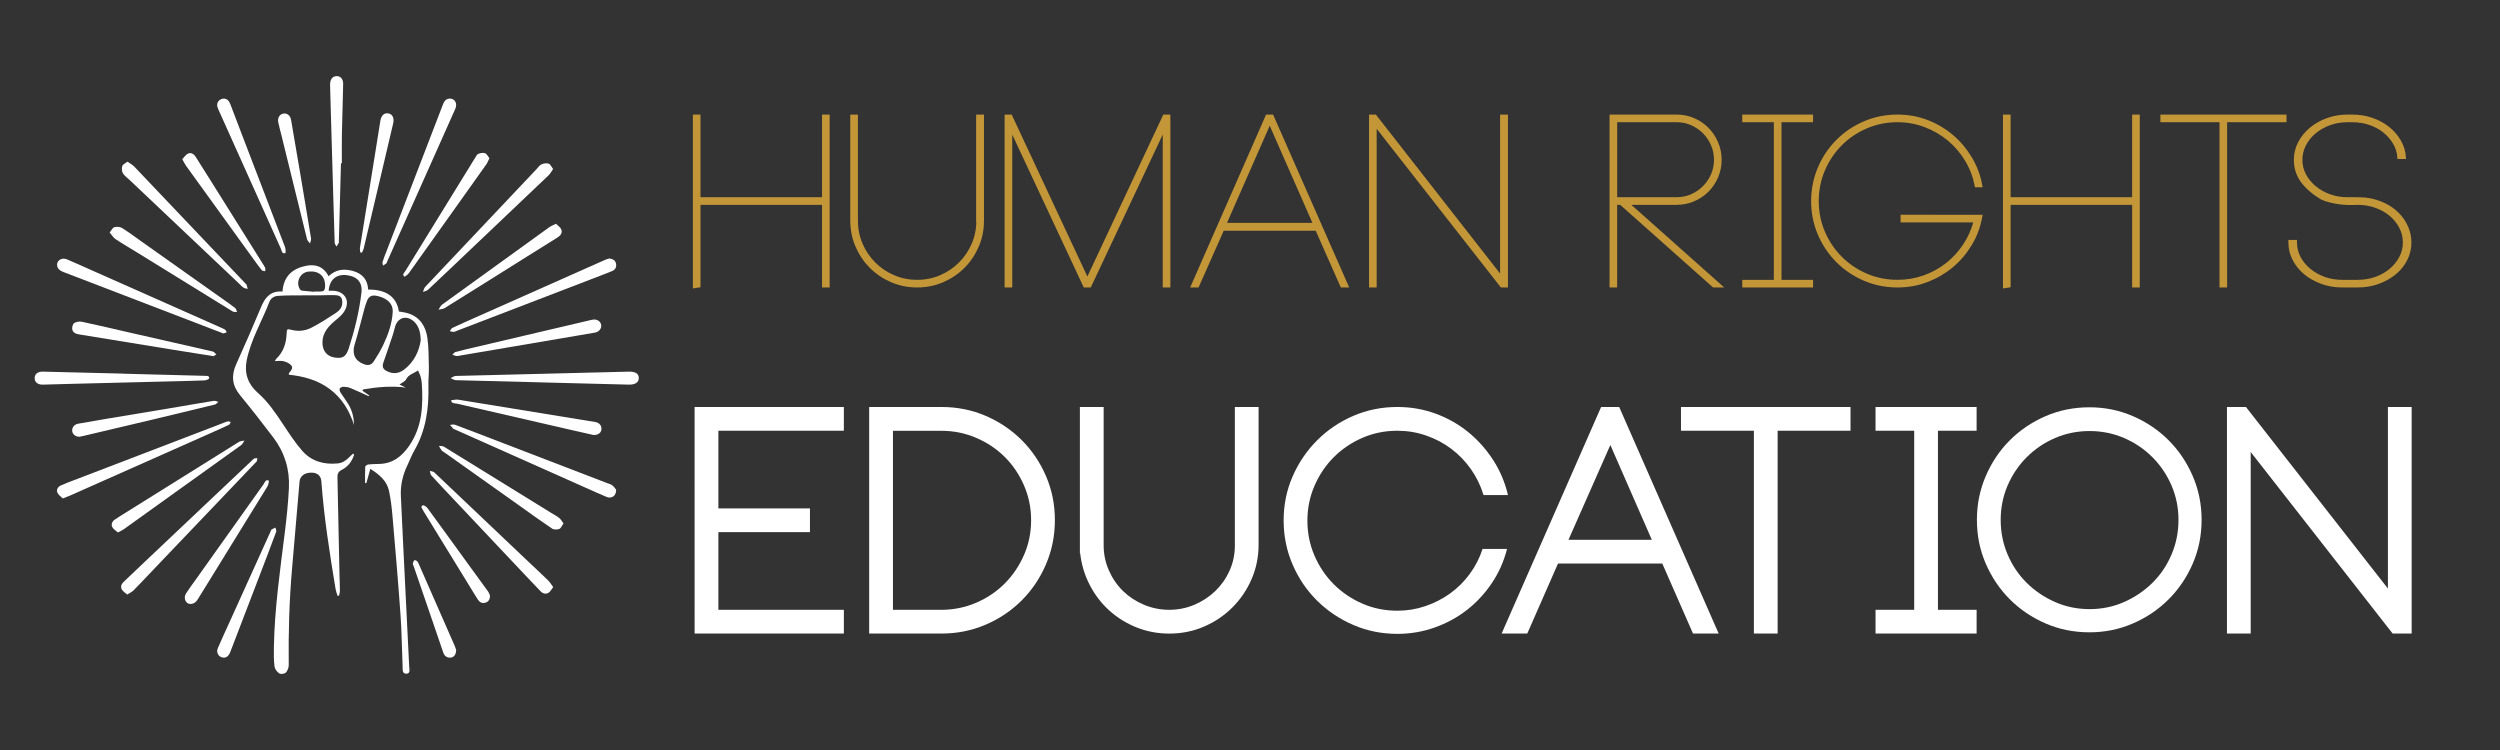<?xml version="1.0" encoding="utf-8"?>
<!-- Generator: Adobe Illustrator 16.0.0, SVG Export Plug-In . SVG Version: 6.00 Build 0)  -->
<!DOCTYPE svg PUBLIC "-//W3C//DTD SVG 1.1 Basic//EN" "http://www.w3.org/Graphics/SVG/1.1/DTD/svg11-basic.dtd">
<svg version="1.1" baseProfile="basic" id="Calque_1"
	 xmlns="http://www.w3.org/2000/svg" xmlns:xlink="http://www.w3.org/1999/xlink" x="0px" y="0px" width="200px" height="60px"
	 viewBox="0 0 200 60" xml:space="preserve">
<rect x="0" y="0" width="200" height="60" fill="#333333" stroke="none"/>
<g>
	<path fill="#C39738" stroke="#C39738" stroke-width="0.25" stroke-miterlimit="10" d="M66.248,9.292v13.581h-0.361v-6.61h-9.972
		v6.61l-0.361,0.057V9.292h0.361v6.61h9.972v-6.61H66.248z"/>
	<path fill="#C39738" stroke="#C39738" stroke-width="0.25" stroke-miterlimit="10" d="M78.594,9.292v8.357
		c0,0.722-0.136,1.399-0.408,2.032c-0.272,0.633-0.646,1.187-1.121,1.662c-0.474,0.475-1.028,0.849-1.661,1.121
		c-0.634,0.272-1.311,0.408-2.033,0.408c-0.722,0-1.399-0.136-2.032-0.408c-0.633-0.272-1.187-0.646-1.662-1.121
		c-0.475-0.475-0.849-1.029-1.121-1.662c-0.273-0.633-0.409-1.311-0.409-2.032V9.292h0.361v8.357c0,0.671,0.126,1.301,0.38,1.89
		c0.253,0.589,0.601,1.105,1.044,1.548c0.444,0.443,0.959,0.792,1.549,1.044c0.588,0.254,1.218,0.38,1.89,0.38
		c0.671,0,1.301-0.126,1.89-0.38c0.588-0.253,1.104-0.601,1.548-1.044c0.443-0.443,0.792-0.959,1.045-1.548s0.38-1.218,0.38-1.89
		h-0.019V9.292H78.594z"/>
	<path fill="#C39738" stroke="#C39738" stroke-width="0.25" stroke-miterlimit="10" d="M93.505,9.292v13.581h-0.361V10.204
		L87.18,22.873h-0.399l-5.926-12.669v12.669h-0.361V9.292h0.361l6.135,13.125l6.154-13.125H93.505z"/>
	<path fill="#C39738" stroke="#C39738" stroke-width="0.25" stroke-miterlimit="10" d="M105.338,18.333h-7.522l-2.013,4.54h-0.399
		l5.963-13.581h0.399l5.979,13.581h-0.397L105.338,18.333z M105.186,17.953l-3.609-8.206l-3.607,8.206H105.186z"/>
	<path fill="#C39738" stroke="#C39738" stroke-width="0.25" stroke-miterlimit="10" d="M120.512,9.292v13.581h-0.38L110.008,9.938
		v12.935h-0.359V9.292h0.359l10.124,12.954V9.292H120.512z"/>
	<path fill="#C39738" stroke="#C39738" stroke-width="0.25" stroke-miterlimit="10" d="M130.18,16.263l7.428,6.61h-0.514
		l-7.428-6.61h-0.418v6.61h-0.359V9.292h5.243c0.479,0,0.933,0.092,1.356,0.275c0.424,0.184,0.791,0.434,1.103,0.75
		c0.31,0.316,0.558,0.687,0.741,1.111c0.183,0.424,0.273,0.877,0.273,1.358s-0.092,0.934-0.273,1.358
		c-0.185,0.424-0.432,0.792-0.741,1.102c-0.312,0.311-0.679,0.558-1.103,0.741c-0.425,0.184-0.879,0.275-1.356,0.275L130.18,16.263
		L130.18,16.263z M129.248,15.902h4.884c0.429,0,0.832-0.083,1.205-0.247c0.374-0.165,0.702-0.39,0.987-0.675
		s0.51-0.614,0.674-0.987c0.164-0.374,0.246-0.775,0.246-1.207c0-0.43-0.082-0.835-0.246-1.215c-0.164-0.38-0.389-0.712-0.674-0.998
		c-0.285-0.285-0.613-0.509-0.987-0.674c-0.373-0.165-0.776-0.247-1.205-0.247h-4.884V15.902z"/>
	<path fill="#C39738" stroke="#C39738" stroke-width="0.25" stroke-miterlimit="10" d="M142.394,9.653v12.859h2.526v0.361h-5.413
		v-0.361h2.526V9.653h-2.526V9.292h5.413v0.361H142.394z"/>
	<path fill="#C39738" stroke="#C39738" stroke-width="0.25" stroke-miterlimit="10" d="M158.463,17.307
		c-0.141,0.798-0.412,1.536-0.818,2.213c-0.404,0.678-0.9,1.263-1.488,1.757c-0.59,0.494-1.254,0.883-1.996,1.168
		c-0.739,0.285-1.527,0.427-2.364,0.427c-0.938,0-1.815-0.177-2.64-0.532c-0.824-0.354-1.543-0.838-2.156-1.453
		c-0.614-0.615-1.1-1.333-1.453-2.156c-0.354-0.823-0.532-1.703-0.532-2.64s0.179-1.82,0.532-2.649
		c0.354-0.83,0.839-1.551,1.453-2.166c0.613-0.614,1.332-1.098,2.156-1.453c0.823-0.354,1.701-0.532,2.64-0.532
		c0.837,0,1.625,0.143,2.364,0.427c0.742,0.285,1.406,0.678,1.996,1.178c0.588,0.5,1.084,1.089,1.488,1.767
		c0.406,0.677,0.68,1.409,0.818,2.194h-0.361c-0.141-0.734-0.4-1.421-0.789-2.061c-0.385-0.64-0.857-1.19-1.414-1.653
		c-0.558-0.462-1.188-0.826-1.89-1.092c-0.703-0.266-1.44-0.399-2.214-0.399c-0.885,0-1.721,0.168-2.497,0.503
		c-0.779,0.335-1.46,0.795-2.042,1.377c-0.582,0.583-1.041,1.267-1.378,2.051c-0.335,0.785-0.503,1.621-0.503,2.507
		c0,0.887,0.168,1.719,0.503,2.498c0.337,0.779,0.796,1.46,1.378,2.042c0.582,0.583,1.263,1.042,2.042,1.377
		c0.776,0.336,1.612,0.503,2.497,0.503c0.746,0,1.46-0.12,2.137-0.36c0.678-0.241,1.288-0.577,1.834-1.007
		c0.543-0.431,1.014-0.943,1.404-1.539c0.393-0.595,0.679-1.241,0.855-1.937h-5.852v-0.361L158.463,17.307L158.463,17.307z"/>
	<path fill="#C39738" stroke="#C39738" stroke-width="0.25" stroke-miterlimit="10" d="M171.056,9.292v13.581h-0.36v-6.61h-9.972
		v6.61l-0.362,0.057V9.292h0.362v6.61h9.972v-6.61H171.056z"/>
	<path fill="#C39738" stroke="#C39738" stroke-width="0.25" stroke-miterlimit="10" d="M182.795,9.653h-4.75v13.22h-0.359V9.653
		h-4.729V9.292h9.839L182.795,9.653L182.795,9.653z"/>
	<path fill="#C39738" stroke="#C39738" stroke-width="0.25" stroke-miterlimit="10" d="M189.432,15.959
		c0.479,0.076,0.924,0.215,1.334,0.417c0.413,0.203,0.766,0.457,1.063,0.76c0.297,0.304,0.531,0.648,0.701,1.035
		c0.172,0.386,0.258,0.795,0.258,1.226c0,0.481-0.108,0.934-0.323,1.358c-0.214,0.424-0.513,0.791-0.89,1.101
		c-0.381,0.311-0.824,0.557-1.328,0.741c-0.506,0.184-1.051,0.275-1.631,0.275h-1.25c-0.568,0-1.105-0.091-1.611-0.275
		s-0.947-0.43-1.328-0.741c-0.378-0.31-0.68-0.677-0.9-1.101c-0.221-0.424-0.33-0.877-0.33-1.358v-0.076h0.437v0.076
		c0,0.43,0.099,0.833,0.293,1.206c0.196,0.374,0.466,0.703,0.808,0.988c0.342,0.285,0.735,0.51,1.186,0.674
		c0.447,0.165,0.931,0.247,1.449,0.247h1.25c0.52,0,1.006-0.082,1.459-0.247c0.457-0.164,0.851-0.389,1.186-0.674
		c0.335-0.285,0.602-0.614,0.796-0.988c0.197-0.373,0.293-0.775,0.293-1.206s-0.096-0.835-0.293-1.216
		c-0.194-0.38-0.461-0.712-0.796-0.997c-0.335-0.285-0.729-0.509-1.186-0.674c-0.453-0.165-0.939-0.247-1.459-0.247
		c-0.53,0.026-0.977,0.016-1.336-0.028s-0.652-0.098-0.883-0.162c-0.264-0.063-0.486-0.139-0.662-0.228
		c-0.658-0.392-1.172-0.835-1.545-1.33c-0.371-0.494-0.56-1.07-0.56-1.729c0-0.481,0.108-0.934,0.332-1.358
		c0.221-0.424,0.521-0.794,0.901-1.111c0.377-0.316,0.819-0.567,1.324-0.75c0.506-0.183,1.043-0.275,1.611-0.275h0.38
		c0.556,0,1.08,0.085,1.573,0.256c0.492,0.171,0.924,0.406,1.297,0.703c0.374,0.298,0.677,0.649,0.91,1.054
		c0.234,0.405,0.361,0.835,0.388,1.292h-0.437c-0.024-0.405-0.142-0.789-0.351-1.149c-0.211-0.361-0.479-0.674-0.81-0.94
		c-0.327-0.266-0.715-0.475-1.157-0.627c-0.442-0.152-0.912-0.228-1.405-0.228h-0.381c-0.518,0-1.004,0.083-1.453,0.247
		s-0.844,0.389-1.188,0.674c-0.342,0.285-0.609,0.617-0.807,0.998c-0.195,0.38-0.295,0.785-0.295,1.215
		c0,0.431,0.1,0.833,0.295,1.207c0.196,0.374,0.465,0.703,0.805,0.987c0.341,0.285,0.734,0.51,1.185,0.675
		c0.449,0.164,0.935,0.247,1.451,0.247h0.604c0.178,0,0.357,0.003,0.541,0.009C189.132,15.918,189.291,15.934,189.432,15.959z"/>
</g>
<path fill="#FFFFFF" d="M55.568,32.559h11.94v1.901H57.47v6.21h7.326v1.9H57.47v6.212h10.039v1.901h-11.94L55.568,32.559
	L55.568,32.559z"/>
<path fill="#FFFFFF" d="M78.854,33.268c1.101,0.475,2.061,1.121,2.882,1.939c0.821,0.82,1.469,1.779,1.943,2.877
	c0.474,1.1,0.711,2.273,0.711,3.523c0,1.252-0.237,2.431-0.711,3.537s-1.122,2.069-1.943,2.89c-0.821,0.819-1.781,1.467-2.882,1.938
	c-1.1,0.475-2.277,0.711-3.53,0.711h-5.79V32.559h5.79C76.577,32.559,77.755,32.796,78.854,33.268z M78.103,48.213
	c0.879-0.378,1.639-0.893,2.282-1.54c0.642-0.647,1.154-1.405,1.534-2.272c0.38-0.867,0.57-1.797,0.57-2.791
	c0-0.979-0.19-1.903-0.57-2.779c-0.38-0.874-0.892-1.632-1.534-2.271c-0.643-0.641-1.403-1.15-2.282-1.529
	c-0.878-0.379-1.808-0.567-2.788-0.567h-3.879v14.322h3.879C76.295,48.782,77.225,48.593,78.103,48.213z"/>
<path fill="#FFFFFF" d="M98.789,32.559h1.899v11.002c0,0.98-0.186,1.9-0.559,2.764c-0.372,0.861-0.886,1.617-1.536,2.269
	c-0.652,0.65-1.409,1.162-2.273,1.533c-0.864,0.373-1.786,0.56-2.768,0.56c-0.931,0-1.807-0.166-2.628-0.494
	c-0.821-0.33-1.549-0.782-2.184-1.356c-0.635-0.575-1.155-1.255-1.562-2.041c-0.406-0.785-0.66-1.626-0.762-2.521h-0.025v-0.713
	V32.559h1.901V43.62c0,0.709,0.14,1.379,0.418,2.012c0.279,0.634,0.655,1.183,1.128,1.646c0.474,0.464,1.031,0.83,1.673,1.101
	s1.318,0.405,2.028,0.405s1.382-0.135,2.016-0.405c0.633-0.271,1.191-0.637,1.673-1.101c0.481-0.465,0.862-1.008,1.141-1.633
	c0.279-0.625,0.42-1.291,0.42-2v-0.101V32.559z"/>
<path fill="#FFFFFF" d="M120.563,43.915c-0.255,0.997-0.66,1.909-1.217,2.737c-0.559,0.828-1.223,1.543-1.99,2.143
	c-0.771,0.602-1.632,1.069-2.586,1.407c-0.956,0.338-1.947,0.507-2.979,0.507c-1.252,0-2.426-0.236-3.523-0.71
	c-1.1-0.474-2.063-1.12-2.893-1.938c-0.83-0.819-1.484-1.783-1.965-2.891c-0.479-1.107-0.719-2.285-0.719-3.536
	c0-1.25,0.239-2.425,0.719-3.522c0.48-1.098,1.135-2.063,1.965-2.891s1.793-1.479,2.893-1.953c1.1-0.472,2.271-0.709,3.523-0.709
	c1.063,0,2.076,0.176,3.043,0.527c0.963,0.352,1.83,0.841,2.611,1.471c0.773,0.629,1.442,1.375,2,2.235s0.953,1.8,1.192,2.813
	h-1.954c-0.234-0.76-0.572-1.453-1.013-2.078s-0.964-1.166-1.572-1.623c-0.608-0.456-1.278-0.812-2.017-1.063
	c-0.732-0.255-1.498-0.381-2.291-0.381c-0.997,0-1.934,0.19-2.803,0.569c-0.871,0.38-1.633,0.895-2.281,1.543
	c-0.649,0.65-1.166,1.412-1.545,2.289c-0.381,0.879-0.57,1.807-0.57,2.785c0,0.994,0.189,1.932,0.57,2.809
	c0.379,0.878,0.896,1.643,1.545,2.29c0.648,0.649,1.41,1.164,2.281,1.544c0.869,0.379,1.806,0.568,2.803,0.568
	c0.775,0,1.523-0.121,2.24-0.367c0.722-0.245,1.379-0.583,1.979-1.014c0.599-0.433,1.124-0.951,1.569-1.561
	c0.449-0.607,0.791-1.275,1.027-2.002L120.563,43.915L120.563,43.915z"/>
<path fill="#FFFFFF" d="M129.535,32.559l7.959,18.125h-2.053l-2.459-5.603h-8.341l-2.459,5.603h-2.052l7.959-18.125H129.535z
	 M132.146,43.182l-3.318-7.58l-3.349,7.58H132.146z"/>
<path fill="#FFFFFF" d="M134.478,32.559h13.563v1.901h-5.83v16.224h-1.9V34.46h-5.832L134.478,32.559L134.478,32.559z"/>
<path fill="#FFFFFF" d="M155.035,34.46v14.322h3.094v1.901h-8.086v-1.901h3.093V34.46h-3.093v-1.901h8.086v1.901H155.035z"/>
<path fill="#FFFFFF" d="M167.154,32.584c1.233,0,2.396,0.236,3.484,0.71c1.091,0.474,2.04,1.115,2.852,1.927
	c0.813,0.812,1.453,1.766,1.929,2.863c0.473,1.1,0.709,2.266,0.709,3.498c0,1.252-0.236,2.421-0.709,3.512
	c-0.476,1.09-1.116,2.041-1.929,2.852c-0.812,0.813-1.761,1.455-2.852,1.928c-1.089,0.475-2.251,0.711-3.484,0.711
	c-1.252,0-2.42-0.236-3.513-0.711c-1.089-0.473-2.04-1.115-2.853-1.928c-0.812-0.811-1.452-1.762-1.926-2.852
	c-0.475-1.091-0.709-2.26-0.709-3.512c0-1.232,0.234-2.398,0.709-3.498c0.474-1.098,1.114-2.053,1.926-2.863
	c0.813-0.812,1.764-1.453,2.853-1.927C164.734,32.82,165.902,32.584,167.154,32.584z M167.164,48.73
	c0.979,0,1.898-0.188,2.759-0.567c0.862-0.381,1.616-0.892,2.266-1.531c0.65-0.641,1.159-1.396,1.531-2.266
	c0.371-0.868,0.558-1.792,0.558-2.771s-0.187-1.896-0.558-2.759c-0.372-0.858-0.881-1.614-1.531-2.265
	c-0.649-0.648-1.403-1.159-2.266-1.53c-0.859-0.371-1.778-0.558-2.759-0.558c-0.977,0-1.896,0.187-2.758,0.558
	c-0.858,0.371-1.615,0.882-2.265,1.53c-0.647,0.65-1.159,1.404-1.53,2.265c-0.371,0.861-0.556,1.78-0.556,2.759
	s0.185,1.902,0.556,2.771s0.883,1.625,1.53,2.266c0.647,0.642,1.405,1.15,2.265,1.531C165.268,48.542,166.188,48.73,167.164,48.73z"
	/>
<path fill="#FFFFFF" d="M191.033,32.559h1.899v18.125h-1.521l-11.356-14.524v14.524h-1.899V32.559h1.52l11.357,14.525V32.559z"/>
<path fill-rule="evenodd" clip-rule="evenodd" fill="#FFFFFF" d="M28.331,36.369c-0.167,0.537-0.487,0.967-0.996,1.223
	c-0.271,0.138-0.347,0.318-0.339,0.603c0.061,2.627,0.11,5.255,0.165,7.882c0.009,0.396,0.031,0.79,0.031,1.186
	c0,0.131-0.046,0.26-0.071,0.391c-0.039,0.003-0.078,0.008-0.117,0.011c-0.053-0.178-0.125-0.354-0.156-0.533
	c-0.473-2.862-0.927-5.726-1.139-8.623c-0.033-0.454-0.322-0.695-0.796-0.698c-0.537-0.002-0.912,0.272-0.949,0.71
	c-0.201,2.319-0.397,4.64-0.599,6.96c-0.224,2.564-0.297,5.135-0.266,7.709c0.003,0.208-0.087,0.465-0.226,0.611
	c-0.101,0.107-0.411,0.151-0.531,0.073c-0.177-0.117-0.356-0.354-0.381-0.558c-0.063-0.521-0.059-1.053-0.05-1.579
	c0.058-3.071,0.495-6.105,0.875-9.148c0.146-1.176,0.268-2.358,0.327-3.541c0.075-1.484-0.341-2.853-1.244-4.043
	c-0.87-1.146-1.752-2.281-2.666-3.391c-0.641-0.779-0.714-1.573-0.307-2.476c0.691-1.533,1.366-3.072,2.012-4.622
	c0.32-0.768,0.784-1.267,1.693-1.192c0.078-1.198,0.773-1.83,1.861-2.055c0.764-0.159,1.417,0.039,1.824,0.831
	c0.573-0.555,1.246-0.621,1.959-0.42c0.747,0.21,1.172,0.705,1.208,1.489c1.432-0.026,2.288,0.588,2.457,1.75
	c0.246,0.048,0.5,0.073,0.738,0.148c0.954,0.302,1.41,1.041,1.541,1.959c0.11,0.778,0.101,1.575,0.12,2.364
	c0.011,0.482-0.048,0.966-0.036,1.448c0.045,1.843-0.199,3.615-1.148,5.241c-0.204,0.349-0.336,0.739-0.515,1.104
	c-0.388,0.796-0.586,1.627-0.54,2.517c0.075,1.416,0.132,2.832,0.202,4.248c0.154,3.128,0.313,6.256,0.464,9.385
	c0.011,0.213,0.112,0.546-0.216,0.562c-0.361,0.019-0.3-0.345-0.311-0.577c-0.061-1.361-0.068-2.727-0.165-4.086
	c-0.187-2.641-0.414-5.278-0.643-7.916c-0.059-0.687-0.137-1.379-0.282-2.051c-0.176-0.817-0.788-1.308-1.492-1.757
	c-0.115,0.407-0.218,0.776-0.321,1.146c-0.034-0.005-0.067-0.01-0.1-0.015c0-0.434-0.011-0.866,0.011-1.299
	c0.003-0.067,0.154-0.172,0.246-0.183c0.283-0.034,0.57-0.035,0.854-0.042c1.078-0.02,1.813-0.58,2.409-1.439
	c1.067-1.539,1.13-3.263,1.016-5.03c-0.012-0.194-0.059-0.391-0.114-0.581c-0.041-0.14-0.118-0.271-0.191-0.433
	c-0.341,0.256-0.749,0.313-0.949,0.715c-0.088,0.173-0.334,0.268-0.532,0.415c0.171,0.083,0.339,0.164,0.507,0.244
	c-1.154-0.149-2.287-0.046-3.414,0.148c-0.02,0.032-0.04,0.066-0.059,0.101c0.186,0.13,0.369,0.259,0.554,0.388
	c-0.021,0.018-0.041,0.033-0.059,0.049c-0.486-0.22-0.966-0.45-1.458-0.652c-0.168-0.07-0.363-0.095-0.546-0.098
	c-0.104-0.002-0.26,0.058-0.302,0.137c-0.041,0.077,0.006,0.233,0.063,0.323c0.209,0.335,0.456,0.646,0.655,0.985
	c0.288,0.49,0.413,1.033,0.426,1.612c-0.373-1.153-0.968-2.149-1.95-2.879c-0.969-0.723-2.094-1.021-3.261-1.143
	c0-0.085-0.01-0.113,0.001-0.126c0.152-0.178,0.359-0.392,0.201-0.604c-0.134-0.176-0.397-0.285-0.623-0.349
	c-0.204-0.056-0.434-0.011-0.699-0.011c0.047-0.084,0.061-0.136,0.095-0.167c0.576-0.548,0.811-1.237,0.842-2.012
	c0.016-0.401,0.026-0.414,0.42-0.313c0.551,0.139,1.092,0.065,1.573-0.184c0.68-0.352,1.329-0.766,1.967-1.188
	c0.272-0.179,0.493-0.439,0.495-0.814c0.001-0.376-0.132-0.569-0.509-0.591c-0.405-0.025-0.813,0.004-1.219,0.006
	c-0.767,0.004-1.536,0.001-2.303,0.008c-0.374,0.003-0.747,0.011-1.117,0.037c-0.308,0.023-0.57,0.188-0.677,0.465
	c-0.607,1.573-1.495,3.039-1.828,4.716c-0.201,1.012,0.117,1.893,0.876,2.559c0.826,0.722,1.422,1.604,2.017,2.502
	c0.492,0.74,0.974,1.495,1.559,2.158c0.736,0.836,1.738,1.114,2.838,1.005c0.4-0.04,0.711-0.269,0.98-0.559
	c0.076-0.08,0.165-0.152,0.248-0.229C28.276,36.316,28.304,36.343,28.331,36.369z M26.289,23.258c0.11,0,0.219-0.003,0.329,0
	c0.98,0.028,1.436,0.823,0.926,1.652c-0.151,0.246-0.384,0.45-0.61,0.638c-0.602,0.5-1.15,1.019-1.137,1.892
	c0.009,0.624,0.352,1.058,0.943,1.156c0.68,0.115,0.943-0.048,1.175-0.771c0.467-1.444,0.822-2.915,1.002-4.424
	c0.079-0.674-0.216-1.159-0.865-1.329C27.238,21.86,26.401,22.077,26.289,23.258z M31.415,24.991
	c0.061-0.827-0.645-1.211-1.337-1.335c-0.37-0.067-0.61,0.1-0.731,0.45c-0.059,0.176-0.129,0.347-0.177,0.526
	c-0.266,0.976-0.501,1.959-0.798,2.925c-0.223,0.728,0.008,1.299,0.724,1.573c0.358,0.138,0.616,0.08,0.825-0.247
	c0.265-0.412,0.521-0.833,0.731-1.274C31.048,26.781,31.356,25.92,31.415,24.991z M33.656,27.249
	c-0.001-0.729-0.193-1.2-0.526-1.513c-0.566-0.532-1.265-0.372-1.508,0.35c-0.069,0.206-0.104,0.422-0.173,0.629
	c-0.257,0.771-0.514,1.545-0.786,2.312c-0.115,0.327,0.003,0.523,0.288,0.666c0.475,0.238,0.937,0.202,1.355-0.108
	C33.155,28.951,33.528,28.055,33.656,27.249z M25.125,23.345c0-0.008,0.002-0.017,0.002-0.025c0.176,0,0.352,0,0.527,0
	c0.236-0.001,0.337-0.097,0.352-0.358c0.05-0.887-0.509-1.321-1.329-1.235c-0.685,0.07-1.059,0.885-0.655,1.452
	c0.029,0.042,0.101,0.07,0.156,0.076C24.493,23.289,24.809,23.315,25.125,23.345z"/>
<path fill-rule="evenodd" clip-rule="evenodd" fill="#FFFFFF" d="M10.171,47.565c-0.167-0.156-0.342-0.259-0.427-0.413
	c-0.113-0.208-0.039-0.425,0.14-0.594c0.557-0.529,1.114-1.062,1.673-1.591c2.011-1.902,4.022-3.806,6.035-5.709
	c0.823-0.778,1.646-1.555,2.469-2.331c0.089-0.082,0.17-0.181,0.271-0.239c0.068-0.039,0.169-0.023,0.255-0.033
	c-0.011,0.076-0.011,0.157-0.037,0.23c-0.016,0.047-0.068,0.082-0.106,0.123c-2.891,3.029-5.782,6.058-8.673,9.088
	c-0.364,0.381-0.721,0.771-1.096,1.142C10.552,47.361,10.378,47.435,10.171,47.565z"/>
<path fill-rule="evenodd" clip-rule="evenodd" fill="#FFFFFF" d="M43.451,30.593c-2.331-0.058-4.661-0.112-6.99-0.179
	c-0.139-0.005-0.275-0.107-0.414-0.163c0.137-0.061,0.272-0.17,0.412-0.175c4.614-0.12,9.229-0.231,13.845-0.344
	c0.535-0.013,0.8,0.165,0.8,0.514c0,0.342-0.286,0.537-0.797,0.524c-2.286-0.057-4.572-0.115-6.856-0.175
	C43.451,30.595,43.451,30.593,43.451,30.593z"/>
<path fill-rule="evenodd" clip-rule="evenodd" fill="#FFFFFF" d="M4.563,21.189c0.003-0.381,0.398-0.61,0.801-0.438
	c0.708,0.3,1.407,0.619,2.11,0.932c3.374,1.496,6.747,2.993,10.121,4.491c0.14,0.062,0.287,0.117,0.414,0.201
	c0.061,0.039,0.084,0.137,0.125,0.208c-0.085,0.029-0.171,0.079-0.258,0.084c-0.07,0.005-0.145-0.043-0.216-0.072
	c-4.185-1.605-8.367-3.215-12.551-4.819C4.826,21.667,4.589,21.529,4.563,21.189z"/>
<path fill-rule="evenodd" clip-rule="evenodd" fill="#FFFFFF" d="M5.022,39.875C4.88,39.73,4.68,39.602,4.596,39.419
	c-0.109-0.236,0.028-0.464,0.255-0.574c0.316-0.152,0.647-0.271,0.976-0.396c3.998-1.533,7.997-3.065,11.996-4.597
	c0.134-0.052,0.266-0.112,0.405-0.142c0.072-0.014,0.156,0.032,0.233,0.051c-0.045,0.075-0.072,0.186-0.137,0.219
	c-0.394,0.191-0.797,0.367-1.198,0.546c-3.844,1.708-7.687,3.417-11.532,5.124C5.435,39.72,5.271,39.777,5.022,39.875z"/>
<path fill-rule="evenodd" clip-rule="evenodd" fill="#FFFFFF" d="M44.248,13.527c-0.14,0.195-0.229,0.373-0.364,0.501
	c-2.06,1.965-4.128,3.923-6.192,5.884c-1.148,1.089-2.292,2.185-3.448,3.266c-0.101,0.097-0.271,0.12-0.408,0.176
	c0.058-0.135,0.083-0.3,0.178-0.401c2.962-3.144,5.933-6.28,8.902-9.416c0.129-0.136,0.241-0.313,0.4-0.386
	c0.172-0.079,0.411-0.116,0.58-0.058C44.035,13.141,44.117,13.355,44.248,13.527z"/>
<path fill-rule="evenodd" clip-rule="evenodd" fill="#FFFFFF" d="M48.732,20.678c0.304,0.029,0.495,0.151,0.548,0.408
	c0.061,0.283-0.062,0.501-0.33,0.608c-0.591,0.238-1.187,0.463-1.782,0.692c-3.526,1.354-7.054,2.708-10.581,4.063
	c-0.092,0.034-0.182,0.092-0.277,0.098c-0.104,0.008-0.213-0.033-0.321-0.053c0.065-0.088,0.11-0.218,0.198-0.26
	c0.605-0.286,1.218-0.556,1.832-0.828c3.46-1.539,6.923-3.078,10.385-4.616C48.522,20.738,48.65,20.706,48.732,20.678z"/>
<path fill-rule="evenodd" clip-rule="evenodd" fill="#FFFFFF" d="M49.293,39.183c0,0.511-0.374,0.736-0.781,0.564
	c-0.557-0.231-1.106-0.482-1.659-0.728c-3.51-1.564-7.019-3.128-10.53-4.692c-0.02-0.008-0.047-0.012-0.059-0.027
	c-0.089-0.102-0.174-0.206-0.26-0.309c0.129-0.006,0.274-0.056,0.386-0.014c1.141,0.427,2.278,0.866,3.416,1.304
	c2.921,1.122,5.842,2.244,8.762,3.366c0.144,0.055,0.305,0.09,0.42,0.184C49.129,38.944,49.23,39.107,49.293,39.183z"/>
<path fill-rule="evenodd" clip-rule="evenodd" fill="#FFFFFF" d="M36,7.887c0.405,0.008,0.61,0.4,0.42,0.829
	c-0.401,0.915-0.813,1.825-1.22,2.737c-1.413,3.167-2.826,6.333-4.24,9.5c-0.017,0.041-0.02,0.096-0.05,0.12
	c-0.084,0.065-0.177,0.117-0.266,0.173c-0.016-0.098-0.065-0.206-0.039-0.291c0.09-0.292,0.207-0.577,0.318-0.864
	c1.484-3.862,2.97-7.724,4.455-11.585C35.493,8.204,35.593,7.891,36,7.887z"/>
<path fill-rule="evenodd" clip-rule="evenodd" fill="#FFFFFF" d="M10.198,12.932c0.211,0.152,0.406,0.251,0.549,0.401
	c1.715,1.795,3.422,3.6,5.132,5.399c1.256,1.323,2.516,2.644,3.773,3.963c0.023,0.025,0.059,0.043,0.068,0.072
	c0.038,0.112,0.067,0.227,0.1,0.341c-0.112-0.028-0.243-0.031-0.333-0.092c-0.143-0.097-0.261-0.232-0.389-0.354
	c-2.913-2.757-5.826-5.515-8.738-8.272c-0.184-0.174-0.408-0.325-0.53-0.534c-0.09-0.153-0.101-0.401-0.047-0.576
	C9.823,13.151,10.023,13.071,10.198,12.932z"/>
<path fill-rule="evenodd" clip-rule="evenodd" fill="#FFFFFF" d="M9.869,29.896c2.143,0.057,4.286,0.112,6.427,0.168
	c0.022,0.002,0.045-0.001,0.067,0.002c0.151,0.021,0.378-0.053,0.369,0.194c-0.001,0.064-0.23,0.165-0.358,0.17
	c-0.779,0.036-1.559,0.05-2.34,0.07c-2.812,0.069-5.625,0.14-8.437,0.211c-0.725,0.018-1.45,0.047-2.175,0.06
	c-0.409,0.008-0.655-0.205-0.649-0.532c0.006-0.325,0.252-0.517,0.669-0.508c2.143,0.052,4.286,0.106,6.428,0.159
	C9.869,29.892,9.869,29.893,9.869,29.896z"/>
<path fill-rule="evenodd" clip-rule="evenodd" fill="#FFFFFF" d="M44.257,46.966c-0.142,0.18-0.229,0.371-0.376,0.458
	c-0.212,0.124-0.45,0.071-0.63-0.117c-0.456-0.476-0.91-0.954-1.363-1.433c-1.841-1.95-3.68-3.899-5.52-5.85
	c-0.627-0.664-1.255-1.324-1.87-1.998c-0.076-0.084-0.076-0.236-0.112-0.357c0.12,0.038,0.274,0.045,0.358,0.122
	c2.507,2.372,5.006,4.75,7.508,7.126c0.534,0.506,1.075,1.005,1.603,1.521C43.996,46.575,44.099,46.755,44.257,46.966z"/>
<path fill-rule="evenodd" clip-rule="evenodd" fill="#FFFFFF" d="M27.277,13.057c-0.056,2.088-0.112,4.177-0.168,6.266
	c-0.002,0.033,0.011,0.072-0.003,0.098c-0.056,0.103-0.12,0.202-0.182,0.303c-0.051-0.096-0.145-0.193-0.149-0.292
	c-0.042-1.142-0.073-2.286-0.105-3.429c-0.084-2.945-0.17-5.891-0.254-8.836c-0.003-0.142-0.009-0.286-0.008-0.429
	c0.002-0.4,0.212-0.653,0.536-0.649c0.314,0.003,0.518,0.246,0.509,0.638c-0.031,1.341-0.075,2.682-0.101,4.023
	c-0.014,0.769-0.003,1.539-0.003,2.309C27.324,13.057,27.301,13.057,27.277,13.057z"/>
<path fill-rule="evenodd" clip-rule="evenodd" fill="#FFFFFF" d="M17.913,7.887c0.249,0.008,0.411,0.176,0.509,0.436
	c0.314,0.832,0.633,1.663,0.951,2.493c1.145,2.982,2.292,5.963,3.429,8.949c0.056,0.149,0.061,0.47,0.022,0.482
	c-0.283,0.083-0.285-0.194-0.356-0.356c-1.635-3.634-3.266-7.271-4.897-10.907c-0.064-0.14-0.132-0.279-0.176-0.425
	C17.293,8.223,17.533,7.891,17.913,7.887z"/>
<path fill-rule="evenodd" clip-rule="evenodd" fill="#FFFFFF" d="M9.432,42.597c-0.154-0.142-0.352-0.252-0.443-0.42
	c-0.123-0.228-0.017-0.461,0.189-0.605c0.288-0.202,0.591-0.382,0.889-0.568c3.016-1.886,6.03-3.773,9.05-5.653
	c0.12-0.076,0.29-0.073,0.436-0.105c-0.083,0.121-0.142,0.278-0.253,0.359c-1.746,1.259-3.5,2.507-5.25,3.761
	c-1.382,0.99-2.76,1.984-4.146,2.974C9.782,42.426,9.641,42.483,9.432,42.597z"/>
<path fill-rule="evenodd" clip-rule="evenodd" fill="#FFFFFF" d="M47.509,25.559c0.316-0.005,0.557,0.188,0.587,0.451
	c0.033,0.279-0.177,0.539-0.498,0.598c-0.518,0.093-1.038,0.177-1.558,0.266c-3.051,0.518-6.104,1.038-9.156,1.558
	c-0.12,0.02-0.241,0.061-0.358,0.05c-0.112-0.009-0.221-0.07-0.333-0.109c0.083-0.075,0.154-0.188,0.251-0.215
	c0.518-0.14,1.042-0.26,1.567-0.383c3.087-0.725,6.176-1.45,9.265-2.174C47.362,25.581,47.449,25.57,47.509,25.559z"/>
<path fill-rule="evenodd" clip-rule="evenodd" fill="#FFFFFF" d="M47.474,34.799c-0.649-0.147-1.366-0.308-2.082-0.473
	c-2.939-0.676-5.879-1.35-8.817-2.029c-0.184-0.044-0.44,0.018-0.492-0.273c0.193-0.02,0.391-0.078,0.576-0.049
	c3.651,0.588,7.298,1.186,10.947,1.785c0.352,0.058,0.544,0.3,0.506,0.609C48.078,34.634,47.842,34.813,47.474,34.799z"/>
<path fill-rule="evenodd" clip-rule="evenodd" fill="#FFFFFF" d="M8.772,18.594c0.154-0.182,0.241-0.385,0.373-0.417
	c0.188-0.05,0.45-0.04,0.609,0.058c0.532,0.329,1.033,0.705,1.543,1.068c2.15,1.521,4.301,3.043,6.45,4.567
	c0.36,0.253,0.722,0.502,1.068,0.773c0.081,0.064,0.101,0.206,0.149,0.313c-0.117-0.011-0.255,0.019-0.344-0.036
	c-2.544-1.562-5.082-3.134-7.622-4.704c-0.588-0.362-1.188-0.709-1.763-1.092C9.062,19.008,8.947,18.799,8.772,18.594z"/>
<path fill-rule="evenodd" clip-rule="evenodd" fill="#FFFFFF" d="M45.079,41.87c-0.126,0.177-0.201,0.392-0.337,0.445
	c-0.168,0.064-0.436,0.066-0.577-0.028c-0.867-0.581-1.709-1.193-2.56-1.798c-2.006-1.422-4.012-2.846-6.016-4.27
	c-0.09-0.063-0.196-0.113-0.265-0.196c-0.085-0.104-0.142-0.233-0.21-0.353c0.135,0.02,0.297,0.001,0.404,0.068
	c2.862,1.758,5.719,3.525,8.577,5.294c0.215,0.132,0.442,0.248,0.64,0.404C44.862,41.538,44.945,41.695,45.079,41.87z"/>
<path fill-rule="evenodd" clip-rule="evenodd" fill="#FFFFFF" d="M17.92,52.614c-0.417-0.008-0.655-0.387-0.493-0.764
	c0.294-0.687,0.61-1.361,0.918-2.042c1.102-2.432,2.202-4.862,3.302-7.293c0.023-0.05,0.033-0.12,0.071-0.145
	c0.098-0.065,0.208-0.11,0.314-0.163c0.023,0.11,0.098,0.239,0.064,0.329c-0.434,1.174-0.881,2.342-1.329,3.511
	c-0.781,2.04-1.568,4.079-2.347,6.12C18.32,52.431,18.165,52.596,17.92,52.614z"/>
<path fill-rule="evenodd" clip-rule="evenodd" fill="#FFFFFF" d="M15.222,48.318c-0.359-0.005-0.582-0.472-0.333-0.854
	c0.269-0.414,0.566-0.809,0.853-1.212c1.78-2.507,3.559-5.014,5.345-7.515c0.1-0.139,0.156-0.417,0.417-0.286
	c0.034,0.018-0.031,0.335-0.115,0.472c-1.833,2.982-3.676,5.961-5.517,8.941C15.731,48.095,15.585,48.311,15.222,48.318z"/>
<path fill-rule="evenodd" clip-rule="evenodd" fill="#FFFFFF" d="M44.48,17.901c0.154,0.157,0.353,0.279,0.423,0.453
	c0.104,0.263-0.048,0.485-0.285,0.633c-0.829,0.518-1.659,1.035-2.486,1.554c-2.187,1.371-4.37,2.745-6.561,4.107
	c-0.137,0.085-0.327,0.084-0.493,0.123c0.098-0.137,0.167-0.313,0.295-0.406c2.853-2.07,5.712-4.132,8.572-6.19
	C44.083,18.077,44.25,18.018,44.48,17.901z"/>
<path fill-rule="evenodd" clip-rule="evenodd" fill="#FFFFFF" d="M17.088,28.494c-1.12-0.177-2.161-0.339-3.201-0.509
	c-2.522-0.411-5.045-0.826-7.569-1.234c-0.275-0.043-0.509-0.157-0.543-0.439c-0.019-0.155,0.058-0.406,0.172-0.476
	c0.167-0.101,0.42-0.134,0.615-0.093c1.256,0.268,2.505,0.563,3.756,0.85c2.202,0.502,4.405,1.004,6.609,1.506
	c0.053,0.012,0.114,0.019,0.156,0.05c0.081,0.059,0.149,0.134,0.224,0.202C17.217,28.41,17.128,28.469,17.088,28.494z"/>
<path fill-rule="evenodd" clip-rule="evenodd" fill="#FFFFFF" d="M39.153,12.657c-0.095,0.193-0.149,0.35-0.241,0.481
	c-0.828,1.173-1.664,2.343-2.498,3.513c-1.234,1.735-2.465,3.47-3.705,5.201c-0.089,0.125-0.337,0.3-0.359,0.28
	c-0.204-0.18,0.003-0.328,0.092-0.471c1.856-3.021,3.716-6.037,5.579-9.054c0.067-0.11,0.139-0.26,0.243-0.298
	c0.168-0.063,0.388-0.109,0.544-0.05C38.949,12.312,39.037,12.514,39.153,12.657z"/>
<path fill-rule="evenodd" clip-rule="evenodd" fill="#FFFFFF" d="M6.35,34.94c-0.316-0.003-0.543-0.199-0.573-0.452
	c-0.034-0.271,0.159-0.532,0.462-0.589c0.755-0.139,1.513-0.266,2.271-0.394c1.926-0.322,3.853-0.641,5.779-0.963
	c0.941-0.159,1.881-0.325,2.823-0.475c0.11-0.018,0.235,0.055,0.352,0.085c-0.09,0.072-0.173,0.188-0.275,0.212
	c-1.607,0.396-3.218,0.781-4.83,1.166c-1.889,0.449-3.78,0.895-5.669,1.341C6.561,34.901,6.43,34.925,6.35,34.94z"/>
<path fill-rule="evenodd" clip-rule="evenodd" fill="#FFFFFF" d="M14.581,12.735c0.159-0.16,0.283-0.369,0.465-0.45
	c0.246-0.11,0.467,0.039,0.61,0.264c0.417,0.658,0.833,1.319,1.247,1.979c1.365,2.178,2.731,4.356,4.096,6.535
	c0.076,0.122,0.165,0.238,0.216,0.369c0.031,0.077,0.001,0.178-0.001,0.268c-0.095-0.028-0.226-0.025-0.275-0.087
	c-0.241-0.297-0.464-0.613-0.689-0.924c-1.79-2.474-3.579-4.949-5.366-7.426C14.782,13.123,14.71,12.962,14.581,12.735z"/>
<path fill-rule="evenodd" clip-rule="evenodd" fill="#FFFFFF" d="M28.814,20.189c-0.006-0.131-0.034-0.265-0.014-0.389
	c0.44-2.755,0.885-5.509,1.33-8.263c0.1-0.618,0.199-1.236,0.296-1.854c0.07-0.449,0.302-0.669,0.653-0.61
	c0.312,0.053,0.473,0.371,0.377,0.791c-0.257,1.113-0.523,2.223-0.784,3.334c-0.524,2.224-1.046,4.447-1.573,6.67
	c-0.028,0.119-0.09,0.228-0.137,0.341C28.914,20.202,28.864,20.195,28.814,20.189z"/>
<path fill-rule="evenodd" clip-rule="evenodd" fill="#FFFFFF" d="M22.752,9.079c0.271,0.001,0.478,0.192,0.537,0.526
	c0.221,1.275,0.437,2.552,0.653,3.828c0.317,1.882,0.637,3.764,0.943,5.648c0.02,0.123-0.055,0.261-0.086,0.394
	c-0.081-0.112-0.205-0.213-0.236-0.336c-0.688-2.768-1.366-5.538-2.046-8.307c-0.087-0.351-0.185-0.699-0.258-1.054
	C22.181,9.391,22.413,9.079,22.752,9.079z"/>
<path fill-rule="evenodd" clip-rule="evenodd" fill="#FFFFFF" d="M39.198,47.639c0.002,0.347-0.134,0.506-0.369,0.577
	c-0.257,0.077-0.459-0.033-0.594-0.241c-0.263-0.404-0.509-0.822-0.763-1.234c-1.162-1.892-2.325-3.782-3.485-5.675
	c-0.047-0.074-0.098-0.147-0.134-0.228c-0.061-0.137-0.255-0.297-0.028-0.41c0.072-0.036,0.288,0.105,0.369,0.216
	c0.976,1.327,1.939,2.664,2.907,3.999c0.646,0.889,1.296,1.775,1.938,2.667C39.124,47.43,39.169,47.578,39.198,47.639z"/>
<path fill-rule="evenodd" clip-rule="evenodd" fill="#FFFFFF" d="M36.491,51.992c0.006,0.351-0.173,0.592-0.426,0.616
	c-0.303,0.031-0.506-0.123-0.604-0.401c-0.235-0.674-0.46-1.351-0.692-2.026c-0.559-1.629-1.117-3.26-1.677-4.889
	c-0.025-0.073-0.076-0.151-0.065-0.218c0.017-0.094,0.063-0.206,0.134-0.256c0.038-0.027,0.184,0.038,0.23,0.1
	c0.084,0.112,0.132,0.251,0.19,0.382c0.937,2.13,1.872,4.261,2.805,6.393C36.437,51.811,36.472,51.937,36.491,51.992z"/>
</svg>
